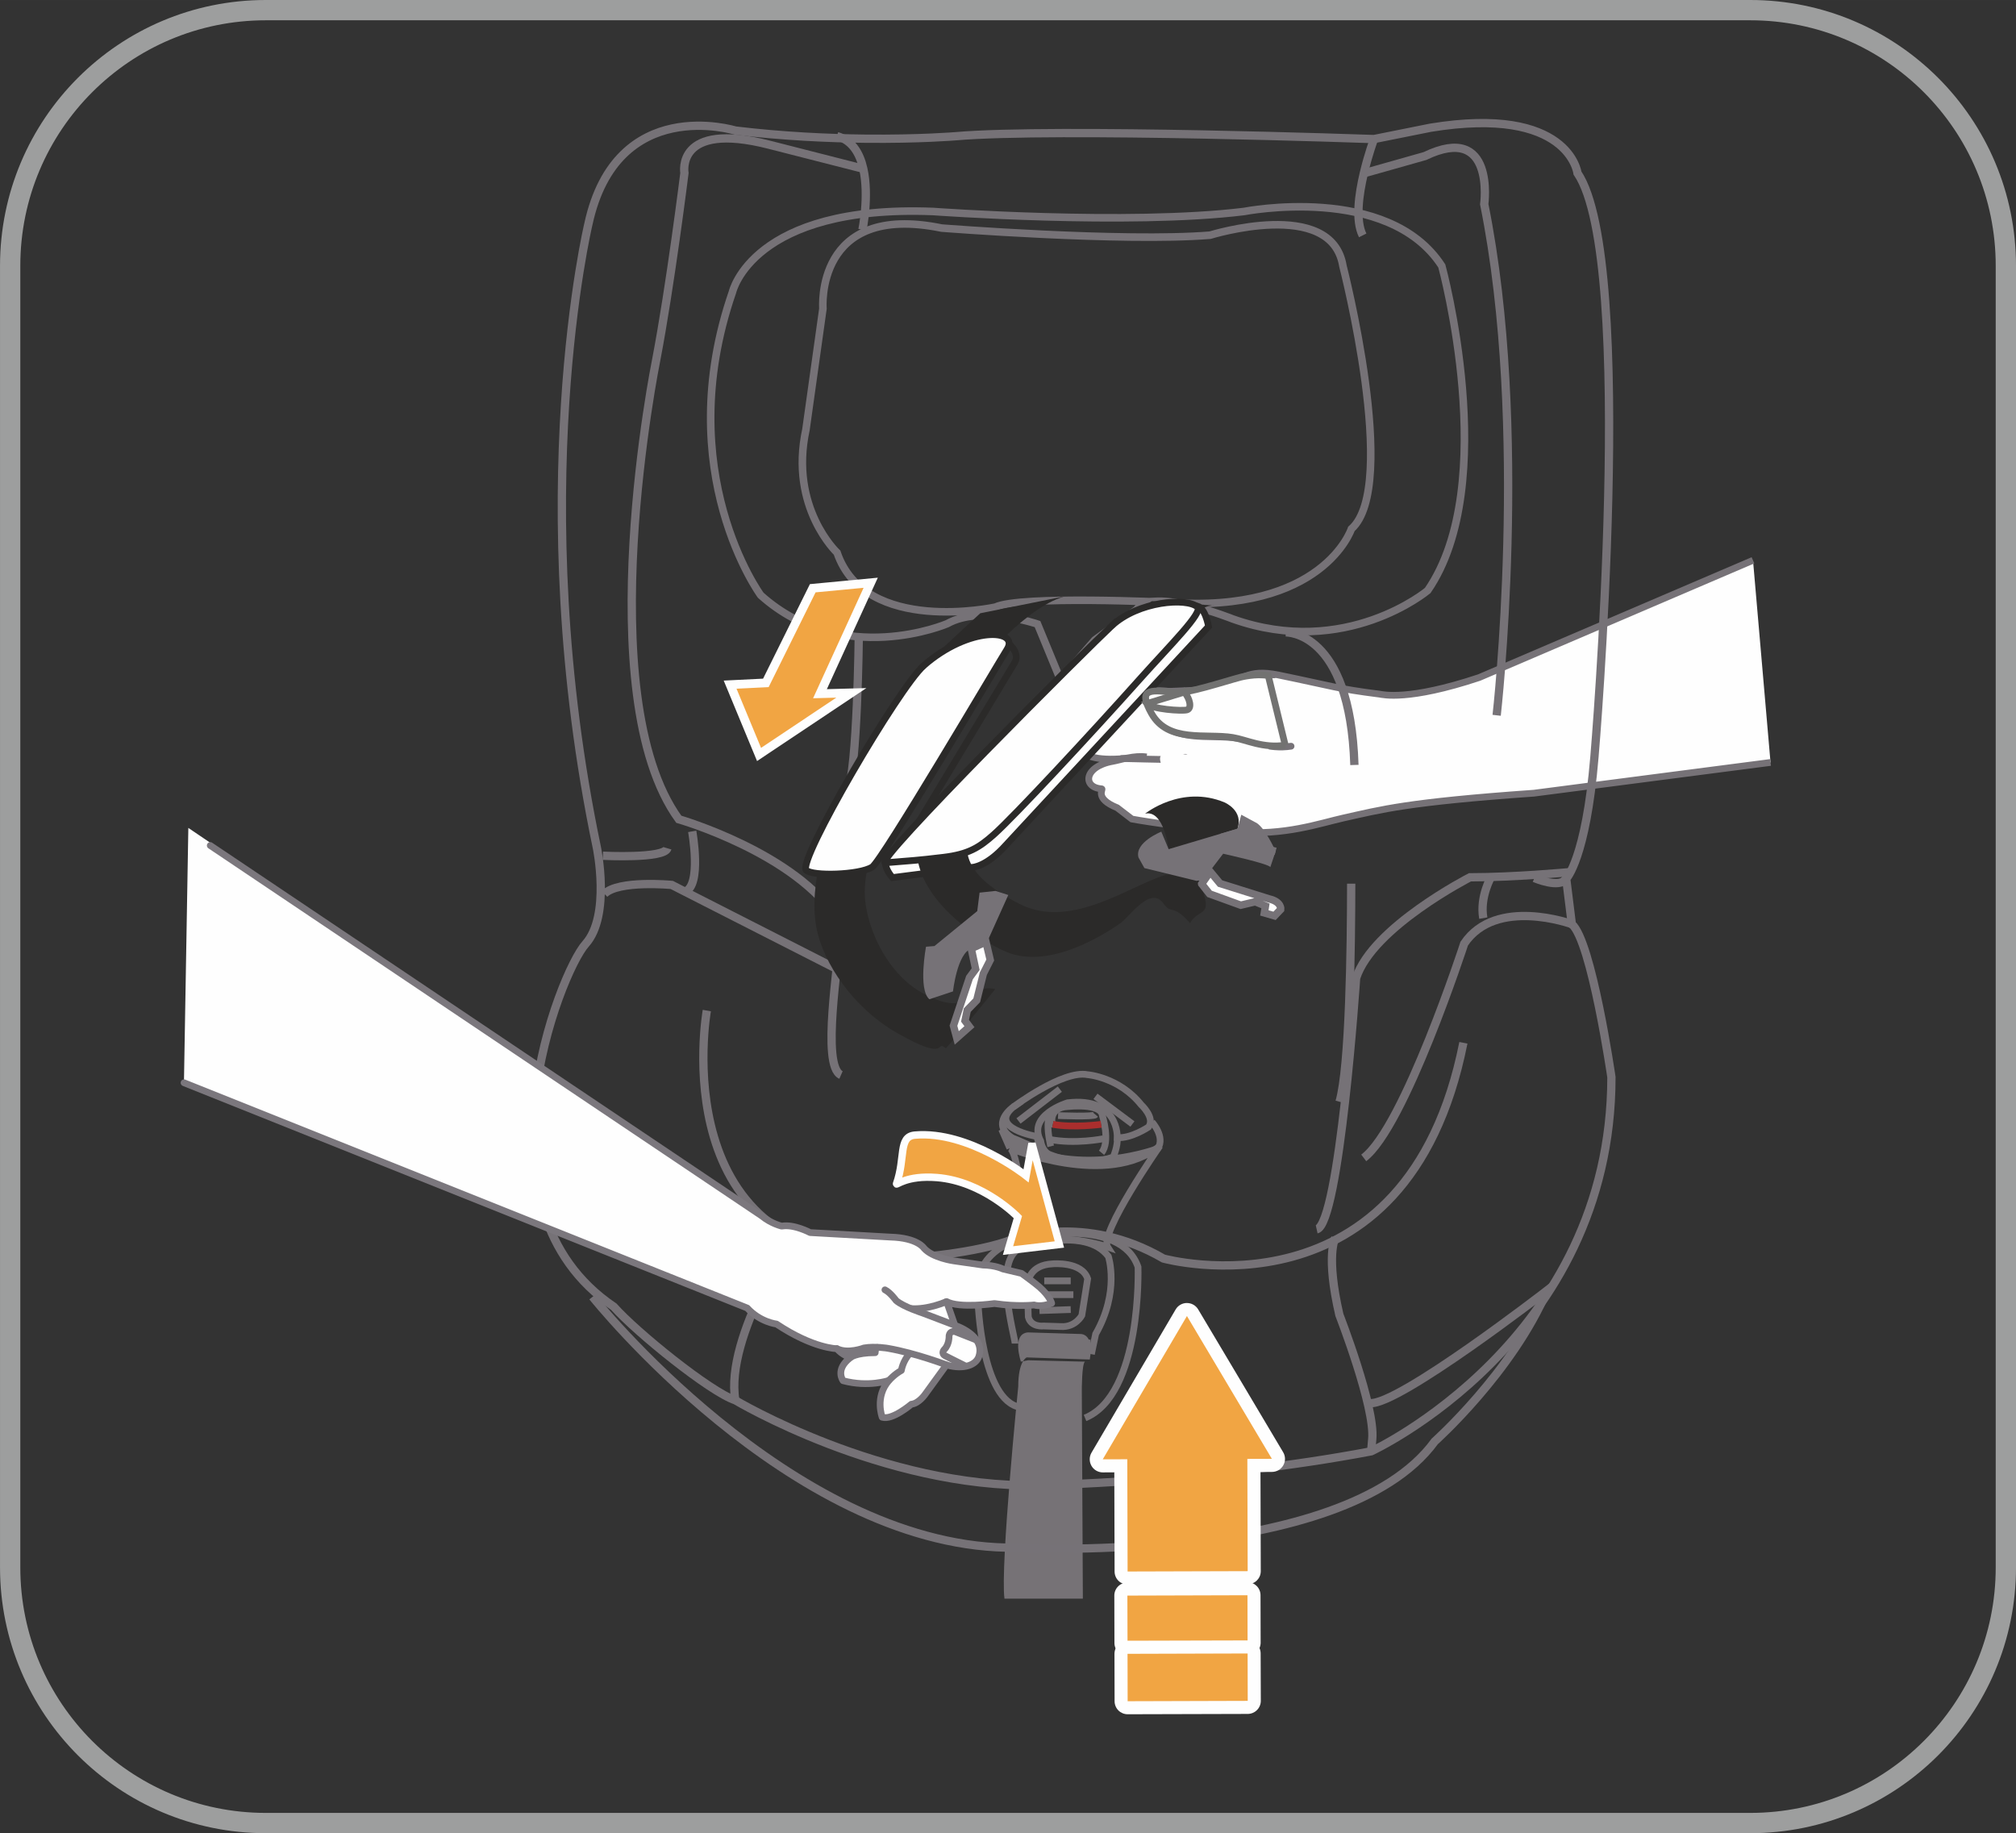 <?xml version="1.0" encoding="UTF-8"?>
<!DOCTYPE svg PUBLIC "-//W3C//DTD SVG 1.1//EN" "http://www.w3.org/Graphics/SVG/1.1/DTD/svg11.dtd">
<!-- Creator: CorelDRAW 2018 (64-Bit) -->
<svg xmlns="http://www.w3.org/2000/svg" xml:space="preserve" width="22.822mm" height="20.752mm" version="1.1" style="shape-rendering:geometricPrecision; text-rendering:geometricPrecision; image-rendering:optimizeQuality; fill-rule:evenodd; clip-rule:evenodd"
viewBox="0 0 858.7 780.81"
 xmlns:xlink="http://www.w3.org/1999/xlink">
 <rect x="0" y="0" width="858.7" height="780.81" fill="#333333" stroke="none"/>
 <defs>
  <style type="text/css">
   <![CDATA[
    .str10 {stroke:#FEFEFE;stroke-width:3.15;stroke-miterlimit:4}
    .str13 {stroke:#767277;stroke-width:3.16;stroke-miterlimit:4}
    .str2 {stroke:#767277;stroke-width:3.22;stroke-miterlimit:4}
    .str3 {stroke:#767277;stroke-width:3.53;stroke-miterlimit:4}
    .str12 {stroke:#FEFEFE;stroke-width:3.72;stroke-miterlimit:4}
    .str14 {stroke:#9D9E9E;stroke-width:8.64;stroke-miterlimit:4}
    .str11 {stroke:#727271;stroke-width:2.87;stroke-miterlimit:10}
    .str6 {stroke:#2B2A29;stroke-width:2.87;stroke-miterlimit:4}
    .str5 {stroke:#AA2E2D;stroke-width:2.87;stroke-miterlimit:4}
    .str0 {stroke:#767277;stroke-width:2.87;stroke-miterlimit:4}
    .str4 {stroke:#767276;stroke-width:2.87;stroke-miterlimit:4}
    .str8 {stroke:#7B777D;stroke-width:2.87;stroke-linejoin:round;stroke-miterlimit:10}
    .str1 {stroke:#767277;stroke-width:2.87;stroke-linecap:round;stroke-miterlimit:4}
    .str7 {stroke:#7B777D;stroke-width:2.87;stroke-linecap:round;stroke-linejoin:round;stroke-miterlimit:10}
    .str9 {stroke:#7B777D;stroke-width:2.87;stroke-linecap:round;stroke-linejoin:round;stroke-miterlimit:4}
    .fil1 {fill:none}
    .fil3 {fill:none;fill-rule:nonzero}
    .fil0 {fill:#FEFEFE}
    .fil5 {fill:#2B2A29}
    .fil4 {fill:#FEFEFE;fill-rule:nonzero}
    .fil7 {fill:#2B2A29;fill-rule:nonzero}
    .fil6 {fill:#F1A543;fill-rule:nonzero}
    .fil8 {fill:#767277;fill-rule:nonzero}
    .fil2 {fill:#767276;fill-rule:nonzero}
   ]]>
  </style>
 </defs>
 <g id="Warstwa_x0020_1">
  <path class="fil0" d="M746.66 238.65l-116.66 49.95c-30.24,10.06 -40.99,7.24 -42.39,7.05 -18.55,-2.37 -19.11,-3.21 -43.02,-8.13 -13.68,-2.83 -15.26,2.32 -26.85,5.47 -9.45,2.56 -46.29,-0.96 -52.88,11.13 -5.24,9.59 17.5,5.96 4.39,7.19 -9.88,0.93 -16.32,13.36 7.65,11.91 3.02,-0.17 6.64,-1.18 11.48,-0.82 -5.41,-0.79 -10.95,1.26 -14.39,1.87 -12.42,2.19 -12.98,11.18 -4.74,11.71 0.96,0.07 -3.42,4 6.61,8.07l6.26 4.8c0,0 17.68,3.31 45.03,5.5 20.09,1.61 34.82,-3.65 45.13,-5.96 16.2,-3.6 26.88,-6.73 81.1,-10.55l100.76 -13.09 -7.46 -86.08z"/>
  <path class="fil1 str0" d="M746.66 238.65l-116.66 49.95c-30.24,10.06 -40.99,7.24 -42.39,7.05 -18.55,-2.37 -19.11,-3.21 -43.02,-8.13 -13.68,-2.83 -15.26,2.32 -26.85,5.47 -9.45,2.56 -46.29,-0.96 -52.88,11.13 -5.24,9.59 17.5,5.96 4.39,7.19 -9.88,0.93 -16.32,13.36 7.65,11.91 3.02,-0.17 6.64,-1.18 11.48,-0.82 -5.41,-0.79 -10.95,1.26 -14.39,1.87 -12.42,2.19 -12.98,11.18 -4.74,11.71 0.96,0.07 -3.42,4 6.61,8.07l6.26 4.8c0,0 17.68,3.31 45.03,5.5 20.09,1.61 34.82,-3.65 45.13,-5.96 16.2,-3.6 26.88,-6.73 81.1,-10.55l100.76 -13.09"/>
  <path class="fil1 str1" d="M477.78 323.08c15.58,0.28 25.95,1.02 27.01,-0.53"/>
  <path class="fil1 str1" d="M549.92 317.83c-9.72,1.49 -17.01,-2.4 -22.94,-3.37 -11.71,-1.91 -28.21,2.48 -35.47,-10.59 -5.69,-10.25 -1.47,-10.57 9.97,-8.95 5.06,0.72 22.06,-4.96 28.92,-6.75 0,0 6.6,-1.73 12.1,-0.7"/>
  <path class="fil1 str1" d="M505.89 294.67c2.43,2.78 3.42,7.14 1.14,7.75 -2.28,0.61 -15.38,-0.29 -17.5,-2.75"/>
  <path class="fil0" d="M545.69 341.09c-8.21,1.26 -14.38,-2.1 -19.41,-2.95 -9.91,-1.66 -23.87,2.08 -30.04,-9.16 -4.82,-8.81 -1.25,-9.09 8.42,-7.67 4.29,0.62 18.66,-4.22 24.45,-5.73 0,0 5.58,-1.49 10.25,-0.58l6.33 26.09z"/>
  <path class="fil1 str2" d="M311.99 124.38c0,0 8.43,-37.33 85.46,-34.3 0,0 83.06,6.05 132.42,0 0,0 61.39,-12.12 84.26,23.2 0,0 25.28,92.82 -6.01,138.23 0,0 -34.91,29.25 -83.07,12.11 0,0 -34.38,-13.83 -40.88,-4.05l-17.87 13.03 -14.64 16.85 -9.74 -23.64c0,0 -24.01,-8.24 -38.44,-0.17 0,0 -44.53,19.17 -79.45,-12.11 0,0 -38.51,-52.47 -12.04,-129.15z"/>
  <path class="fil1 str2" d="M343.3 182.9l7.22 -51.46c0,0 -3.62,-45.4 50.56,-34.3 0,0 77.04,6.05 114.35,3.03 0,0 51.77,-16.14 56.58,13.12 0,0 24.08,93.83 3.6,112 0,0 -12.02,36.32 -78.23,31.28 0,0 -62.6,-3.03 -73.43,2.02 0,0 -55.38,12.1 -67.4,-23.2 0,0 -20.47,-19.18 -13.25,-52.47z"/>
  <path class="fil1 str3" d="M667.1 374.29c0,0 8.42,-8.46 12.04,-51.91 0,0 18.05,-211.25 -7.22,-248.67 0,0 -3.61,-28.98 -62.6,-19.31l-24.08 4.83c0,0 -136.02,-4.83 -178.15,-1.21 0,0 -15.39,1.29 -38.51,1.05 -15.69,-0.16 -34.95,-1.02 -55.38,-3.47 0,0 -50.56,-15.69 -62.58,39.84 0,0 -27.69,115.89 3.61,265.58 0,0 6.01,28.96 -4.82,41.04 -10.83,12.07 -50.55,112.25 12.03,154.51 9.64,10.87 40.94,36.22 51.77,39.85 0,0 62.6,37.42 128.81,36.21 0,0 72.22,-1.21 142.04,-14.48 0,0 102.31,-47.08 102.31,-159.35 0,0 -8.42,-57.94 -16.86,-65.19l-2.4 -19.31z"/>
  <path class="fil1 str3" d="M367.36 97.85c0,0 2.97,-14.37 0.35,-25.98 -1.46,-6.5 -4.7,-12.12 -11.18,-13.86"/>
  <path class="fil1 str3" d="M367.71 71.87l-40.08 -10.23c-40.06,-10.25 -36.1,12.07 -36.1,12.07 0,0 -6.01,48.29 -12.04,79.67 0,0 -28.88,142.45 9.63,195.56 0,0 50.13,14.4 68.01,43.19l-2.71 19.57 -62.67 -31.92 -5.6 -2.86c0,0 -22.75,-2.17 -28.71,3.81"/>
  <path class="fil1 str3" d="M585.25 59.22c0,0 -2.43,6.49 -4.34,14.6 -2.14,9.03 -3.65,20.09 -0.48,26.44"/>
  <path class="fil1 str3" d="M637.49 304.67c0,0 13.96,-122.32 -5.29,-217.68 0,0 4.82,-35.02 -25.27,-20.52l-26.01 7.35"/>
  <path class="fil1 str3" d="M256.78 364.48c0,0 26.17,1.35 27.52,-3.17"/>
  <path class="fil1 str3" d="M653.56 373.99c0,0 10.83,4.67 13.54,0.3"/>
  <path class="fil1 str3" d="M338.93 524.73c0,0 -30.24,44.21 -25.73,71.68"/>
  <path class="fil1 str3" d="M568.69 527.45c0,0 -4.06,7.25 1.81,32.6 0,0 15.34,39.38 13.99,52.96l-0.45 5.12"/>
  <path class="fil1 str3" d="M301.07 430.43c0,0 -19.5,108.66 83,105.62 0,0 27.08,-1.37 44.69,-7.25 3.15,-1.35 33.39,-12.22 66.81,7.25 0,0 103.82,28.51 127.75,-91.9"/>
  <path class="fil1 str4" d="M462.16 603.95c24.37,-9.96 22.58,-64.28 22.58,-64.28 -7.24,-21.28 -46.5,-12.68 -46.5,-12.68 -27.09,5.44 -21.67,27.17 -21.67,27.17 0,0 1.35,42.54 18.07,45.26"/>
  <path class="fil1 str4" d="M432.37 572.26c0,-2.72 -9.93,-36.66 2.71,-40.74 0,0 27.1,-9.52 37.02,3.61 0,0 4.96,14.95 -5.41,33.05l-1.81 8.6"/>
  <path class="fil1 str4" d="M437.55 546.01c0.68,-0.45 1.13,-7.25 10.83,-7.7 0,0 12.42,-1.13 14.9,6.34l-2.48 15.61c0,0 -2.71,5.2 -9.03,4.75l-7.22 -0.23c0,0 -5.42,0.68 -6.55,-3.85l-0.46 -14.93z"/>
  <line class="fil1 str4" x1="444.79" y1="545.56" x2="456.07" y2= "545.56" />
  <line class="fil1 str4" x1="457.2" y1="551.44" x2="442.53" y2= "551.44" />
  <line class="fil1 str4" x1="442.75" y1="558.23" x2="456.07" y2= "557.78" />
  <polygon class="fil1 str4" points="438.24,574.53 463.06,574.53 463.06,572.03 438.01,572.03 "/>
  <path class="fil2" d="M434.85 579.96c0,0 -4.06,-11.77 2.93,-12.45l22.56 0.68c0,0 5.87,-0.23 3.84,10.87l-2.78 -0.09 -24.08 -0.81c0,0 -3.61,1.35 -3.61,12.44 0,0 -7.69,76.28 -5.87,90.31l33.4 0 -0.45 -88.72c0,0 0,-11.47 1.35,-12.22l-24.22 -0.6 -3.09 0.6z"/>
  <path class="fil3 str3" d="M252.41 552.35c0,0 83.66,105.02 176.36,106.83 0,0 143.25,8.45 182.36,-45.26 0,0 33.11,-29.57 47.84,-64.28 0,0 -63.18,48.9 -75.38,47.99"/>
  <path class="fil3 str4" d="M437.24 530.52c0,0 -2.67,-39.05 -7.11,-41.47 0,0 41.67,17.41 63.88,-0.97 0,0 -25.94,37.24 -22.21,43.06 0,0 -20.22,-7.05 -34.56,-0.62z"/>
  <path class="fil3 str4" d="M431.61 471.48c0,0 -10.19,7.1 -0.37,13.22 1.47,0.49 9.08,4.03 12.03,4.84l-1.67 -5.48c0,0 -20.92,-3.56 -9.99,-12.58z"/>
  <line class="fil3 str4" x1="433.82" y1="477.45" x2="451.43" y2= "463.9" />
  <line class="fil3 str4" x1="466.61" y1="466.96" x2="482.35" y2= "478.74" />
  <path class="fil3 str4" d="M431.61 471.48c0,0 21.1,-15.85 31.63,-13.74 0,0 13.35,0.98 22.82,12.77 0,0 6.11,5.64 3.15,9.52 0,0 -7.41,4.99 -13.34,4.51 0,0 0.93,-17.41 -21.11,-14.84 0,0 -17.41,5.17 -11.48,16.29 0,0 0.55,4.2 3.52,5.64 0,0 13.7,6.13 27.41,1.14 0,0 2.03,-4.69 1.66,-8.23"/>
  <path class="fil3 str4" d="M447.54 488.25c0,0 -0.31,-1.21 -0.6,-2.96 -0.64,-3.7 -1.23,-9.79 1.16,-11.88"/>
  <path class="fil3 str4" d="M469.95 485.02c0,0 -12.15,2.45 -23.02,0.26"/>
  <path class="fil3 str4" d="M448.46 478.89c-0.55,-0.11 -1.85,-7.26 6.48,-7.58 0,0 14.08,-1.61 14.63,3.88 0,0 3.51,11.12 -0.38,15.8"/>
  <path class="fil3 str5" d="M469.02 478.89c0,0 -11.86,1.61 -20.57,0"/>
  <path class="fil3 str4" d="M450.68 475.15c0,0 15.15,0.61 15.97,-0.36"/>
  <path class="fil3 str4" d="M490.69 477.93c0,0 5.69,6.17 2.5,11.24 0,0 -32.49,12.7 -62.09,-2.54l-4.44 -5.56 3.48 7.98"/>
  <path class="fil3 str3" d="M294.84 354.1c0,0 4.17,23.1 -3.07,25.67"/>
  <path class="fil3 str3" d="M365.8 270.44c0,0 -0.55,57.58 -4.87,66.82 -4.35,9.24 -4.35,58.14 -3.8,64.66 0.55,6.52 -7.58,52.15 1.09,55.95"/>
  <path class="fil3 str3" d="M390.72 331.83c0,0 -22.75,-8.7 -29.26,19.01"/>
  <path class="fil3 str3" d="M575.53 376.38c-0.02,26.87 -0.63,77.92 -4.96,92.9"/>
  <path class="fil3 str3" d="M547.56 269.35c0,0 27.52,-1.19 29.34,56.47"/>
  <path class="fil3 str3" d="M668.36 371.49c0,0 -23.29,2.18 -42.25,2.18 0,0 -41.45,21.18 -48.49,42.91 0,0 -7.05,104.85 -16.79,107.03"/>
  <path class="fil3 str3" d="M669.5 393.6c0,0 -32.29,-11.8 -45.83,8.31 0,0 -25.46,78.23 -42.8,91.27"/>
  <path class="fil3 str3" d="M635.32 373.12c0,0 -5.15,8.69 -3.52,17.93"/>
  <path class="fil4 str6" d="M509.19 258.13c4.05,-0.37 5.59,8.71 5.59,8.71l-86.42 93.22c-8.24,9.16 -14.13,9.36 -14.13,9.36l-34.09 4.37c0,0 -2.92,-3.12 -3.03,-6.31l132.07 -109.35z"/>
  <path class="fil5" d="M490.67 256.04c0,0 -4.75,2.49 -27.81,21.35 -14.49,11.88 -30.34,27.45 -61.06,59.74 -33.37,35.07 16.52,64.47 27.76,68.68 16.18,6.07 36.71,-4.93 47.7,-12.62 3.85,-2.69 12.81,-16.1 18.25,-8.43 3.66,5.15 3.64,-0.28 11.38,8.43 3.71,-6.49 9.33,-2.42 5.41,-13.86 -8.81,-25.82 -46.08,22.45 -78.54,5.43 -25.63,-13.43 -29.71,-26.92 -7.05,-47.38 27.63,-24.95 78.58,-81.88 90.77,-79.44l-26.82 -1.9z"/>
  <path class="fil5" d="M454.1 253.87c-29.36,7.1 -83.52,84.47 -85.72,124.17 -0.81,14.47 8.73,36.67 25.18,45.28 21.26,11.1 17.72,-4.78 30.38,-2.07 0,0 -14.04,17.61 -21.05,25.26 -4.78,-4.13 2.03,6.48 -20.75,-6.5 -16.52,-9.4 -29.22,-26.03 -33.57,-41.36 -9.96,-35.24 27.38,-98.52 44.06,-114.25 14.72,-13.88 24.9,-23.19 24.9,-23.19l36.57 -7.34z"/>
  <path class="fil1 str6" d="M428.63 273.19c0,0 6.1,4.41 3.67,8.87l-40.99 68.08"/>
  <path class="fil4" d="M473.53 266.54c11.42,-10.58 32.02,-12.06 36.53,-8.01 2.54,2.27 -11.7,16.31 -24.26,30.37 -21.57,24.17 -53.91,58.9 -62.43,66.5 -6.36,5.68 -10.95,8.47 -21.53,9.74 -11.28,1.37 -13.83,1.43 -24.72,2.34 -6.08,0.49 87.45,-92.65 96.41,-100.94z"/>
  <path class="fil3 str6" d="M473.53 266.54c11.42,-10.58 32.02,-12.06 36.53,-8.01 2.54,2.27 -11.7,16.31 -24.26,30.37 -21.57,24.17 -53.91,58.9 -62.43,66.5 -6.36,5.68 -10.95,8.47 -21.53,9.74 -11.28,1.37 -13.83,1.43 -24.72,2.34 -6.08,0.49 87.45,-92.65 96.41,-100.94z"/>
  <path class="fil4" d="M393.45 283.49c19.34,-16.95 41.05,-15.63 35.47,-6.86 -3.76,5.92 -53.23,90.03 -57.44,92.68 -5.46,3.44 -25.53,3.97 -28.1,1.32 -3.82,-3.91 39.5,-77.86 50.07,-87.13z"/>
  <path class="fil3 str6" d="M393.45 283.49c19.34,-16.95 41.05,-15.63 35.47,-6.86 -3.76,5.92 -53.23,90.03 -57.44,92.68 -5.46,3.44 -25.53,3.97 -28.1,1.32 -3.82,-3.91 39.5,-77.86 50.07,-87.13z"/>
  <path class="fil4" d="M80.23 352.64l244.23 165.26c4.09,3.36 8.52,4.34 8.52,4.34 5.2,-0.93 12.08,2.75 12.08,2.75l34.1 1.91c11.71,0.29 14.41,4.75 14.41,4.75 3.69,4.14 12.62,5.38 12.62,5.38l12.45 1.79c5.51,0.11 8.47,1.66 8.47,1.66l8 1.9c0,0 5.69,4.12 7.54,5.75 4.65,4.09 5.28,6.97 5.28,6.97 -4.73,1.76 -7.46,0.71 -7.46,0.71 0,0 -7.09,0.85 -16.91,-0.61 0,0 -14.97,2.16 -20.38,-0.84l3.5 10.11c0,0 13.19,4.21 10.24,13.26 -1.14,3.53 -6.25,5.76 -13.82,3.62l-9.17 12.65c0,0 -2.72,3.81 -5.78,4.07 0,0 -8.11,6.92 -12.41,5.56 0,0 -3.32,-8.69 2.88,-15.7 0,0 -8.65,3.05 -19.55,0.13 0,0 -3.6,-4.7 3.05,-9.79 0,0 -3.61,-1.28 -5.69,-3.86 0,0 -9.97,0.02 -25.73,-10.49 0,0 -6.98,-0.79 -12.47,-6.82l-239.88 -95.94 1.87 -108.53z"/>
  <path class="fil3 str7" d="M406.7 564.47l-13.8 -5.25c0,0 -8.1,-2.62 -11.19,-5.27 0,0 -2.57,-3.54 -4.78,-4.57"/>
  <path class="fil3 str7" d="M403.12 581.35c0,0 -13.03,-4.99 -24.92,-7.06 0,0 -5.43,-0.97 -10.21,-0.15 0,0 -6.83,2.66 -11.54,0.28"/>
  <path class="fil3 str8" d="M378.65 587.94c0,0 2.52,-2.75 5.27,-4.22 0,0 0.59,-4 3.6,-7.28"/>
  <path class="fil3 str8" d="M362.15 578.27c0,0 2.27,-2.12 10.64,-2.12 0,0 -0.01,-2.13 1.25,-2.31"/>
  <path class="fil3 str8" d="M403.19 554.36c0,0 -7.78,3.56 -15.2,3"/>
  <path class="fil3 str8" d="M416.12 570.84l-9.19 -3.62c0,0 -2.26,-0.75 -2.68,1.74 0,0 0.18,3.66 -2.08,5.88 0,0 -1.56,1.66 0.56,2.71l8.62 4.33"/>
  <path class="fil3 str9" d="M89.56 360.12l234.9 157.78c4.09,3.36 8.52,4.34 8.52,4.34 5.19,-0.93 12.08,2.75 12.08,2.75l34.1 1.91c11.72,0.29 14.41,4.75 14.41,4.75 3.69,4.14 12.63,5.38 12.63,5.38l12.45 1.79c5.51,0.11 8.48,1.66 8.48,1.66l8.01 1.9c0,0 5.67,4.11 7.54,5.75 4.64,4.09 5.27,6.97 5.27,6.97 -4.73,1.77 -7.46,0.72 -7.46,0.72 0,0 -7.09,0.85 -16.91,-0.61 0,0 -14.96,2.16 -20.38,-0.84l3.52 10.12c0,0 13.16,4.21 10.22,13.26 -1.14,3.53 -6.26,5.76 -13.82,3.62l-9.17 12.65c0,0 -2.71,3.81 -5.76,4.07 0,0 -8.11,6.93 -12.42,5.56 0,0 -3.31,-8.7 2.9,-15.7 0,0 -8.67,3.05 -19.56,0.13 0,0 -3.6,-4.7 3.06,-9.79 0,0 -3.62,-1.28 -5.7,-3.85 0,0 -9.97,0 -25.73,-10.5 0,0 -6.96,-0.78 -12.47,-6.82l-239.88 -95.94"/>
  <path class="fil6" d="M451.24 530.06l-11.69 -43.03 -2.49 13.76c0,0 -24.42,-19.34 -47.39,-17.31 -7.12,0.64 -3.91,9.62 -7.8,20.71 -0.3,0.89 4.17,-3.69 17.19,-2.64 19.81,1.58 34.5,16.84 34.5,16.84l-4.21 14.27 21.89 -2.6z"/>
  <path class="fil3 str10" d="M451.24 530.06l-11.69 -43.03 -2.49 13.76c0,0 -24.42,-19.34 -47.39,-17.31 -7.12,0.64 -3.91,9.62 -7.8,20.71 -0.3,0.89 4.17,-3.69 17.19,-2.64 19.81,1.58 34.5,16.84 34.5,16.84l-4.21 14.27 21.89 -2.6z"/>
  <path class="fil6" d="M480.25 702.58c-0.73,0 -1.43,-0.29 -1.96,-0.81 -0.52,-0.52 -0.81,-1.23 -0.81,-1.96l-0.06 -20.19c-0.01,-1.54 1.24,-2.79 2.78,-2.79l51.15 -0.15c0.73,0 1.44,0.29 1.96,0.81 0.53,0.52 0.82,1.23 0.82,1.96l0.05 20.19c0.01,1.54 -1.23,2.78 -2.76,2.78l-51.16 0.15z"/>
  <path class="fil4" d="M531.35 673.91l-0.02 0 -51.14 0.13c-1.47,0.02 -2.9,0.6 -3.93,1.64 -1.05,1.05 -1.64,2.47 -1.62,3.94l0.05 20.19c0,1.47 0.59,2.88 1.64,3.93 1.05,1.03 2.46,1.62 3.93,1.62l0.01 0 51.15 -0.15c3.08,-0.02 5.56,-2.51 5.54,-5.58l-0.05 -20.19c-0.01,-3.07 -2.49,-5.55 -5.56,-5.55zm0 5.56l0.05 20.19 -51.14 0.14 -0.06 -20.19 51.15 -0.15z"/>
  <path class="fil6" d="M480.29 672.13c-1.54,0 -2.77,-1.23 -2.77,-2.77l-0.14 -45.03 -7.68 0.02c-0.99,0 -1.91,-0.53 -2.42,-1.39 -0.49,-0.87 -0.49,-1.94 0.02,-2.8l35.85 -61c0.51,-0.85 1.41,-1.38 2.39,-1.38l0.02 0c0.98,0 1.89,0.52 2.39,1.37l36.18 60.81c0.52,0.86 0.54,1.92 0.03,2.8 -0.49,0.86 -1.4,1.41 -2.42,1.41l-7.65 0.03 0.12 45.02c0.01,0.75 -0.28,1.45 -0.82,1.98 -0.51,0.52 -1.22,0.81 -1.95,0.81l-51.16 0.15z"/>
  <path class="fil4" d="M505.57 554.98l-0.02 0c-1.96,0 -3.79,1.05 -4.79,2.75l-17.92 30.5 -17.93 30.52c-1,1.73 -1,3.85 -0.01,5.59 0.98,1.72 2.83,2.8 4.82,2.8l0.02 0 4.89 -0.03 0.12 42.25c0,1.47 0.59,2.88 1.63,3.93 1.05,1.03 2.46,1.62 3.92,1.62l0.02 0 51.15 -0.14c3.08,-0.02 5.56,-2.51 5.54,-5.58l-0.12 -42.25 4.9 -0.01c1.99,0 3.84,-1.08 4.82,-2.81 0.98,-1.74 0.97,-3.88 -0.07,-5.59l-18.08 -30.41 -18.11 -30.41c-1,-1.69 -2.83,-2.72 -4.78,-2.72zm0 5.56l18.09 30.41 18.09 30.41 -10.45 0.03 0.14 47.81 -51.15 0.15 -0.13 -47.81 -10.45 0.03 17.92 -30.52 17.93 -30.5z"/>
  <path class="fil6" d="M480.32 727.38c-1.54,0 -2.77,-1.23 -2.77,-2.77l-0.07 -20.19c0,-0.73 0.29,-1.45 0.81,-1.96 0.52,-0.53 1.22,-0.82 1.97,-0.82l51.16 -0.15c1.53,0 2.78,1.25 2.78,2.78l0.05 20.19c0.02,0.75 -0.27,1.45 -0.81,1.96 -0.52,0.53 -1.22,0.82 -1.95,0.82l-51.16 0.15z"/>
  <path class="fil4" d="M531.41 698.7l-0.02 0 -51.15 0.13c-1.47,0.01 -2.89,0.6 -3.92,1.64 -1.05,1.05 -1.62,2.47 -1.62,3.94l0.05 20.19c0,1.47 0.59,2.88 1.63,3.93 1.05,1.03 2.46,1.62 3.92,1.62l0.02 0 51.15 -0.14c3.08,-0.02 5.56,-2.51 5.56,-5.58l-0.07 -20.19c0,-3.07 -2.5,-5.55 -5.56,-5.55zm0 5.56l0.05 20.19 -51.15 0.15 -0.05 -20.19 51.15 -0.15z"/>
  <path class="fil4 str11" d="M547.44 317.4c-9.47,1.44 -16.6,-2.35 -22.39,-3.29 -11.42,-1.86 -27.54,2.43 -34.63,-10.33 -5.55,-10.01 -1.41,-10.32 9.73,-8.75 4.95,0.7 21.54,-4.83 28.23,-6.58 0,0 6.45,-1.69 11.82,-0.69l7.23 29.64z"/>
  <path class="fil4 str11" d="M504.46 294.79c2.38,2.71 3.34,6.97 1.11,7.57 -2.23,0.58 -15.01,-0.29 -17.08,-2.68l15.96 -4.88z"/>
  <polygon class="fil6" points="362.62,295.11 323.31,321.35 310.99,291.61 326.21,290.86 346.18,250.55 370.87,248.21 349.26,295.47 "/>
  <polygon class="fil3 str12" points="362.62,295.11 323.31,321.35 310.99,291.61 326.21,290.86 346.18,250.55 370.87,248.21 349.26,295.47 "/>
  <path class="fil7" d="M487.75 346.56c0,0 15.49,-12.47 33.86,-4.78 0,0 8.16,3.45 5.5,11.19l-29.32 8.73c0,0 -1.99,-16.94 -10.03,-15.14z"/>
  <path class="fil8" d="M494.66 354.23c0,0 -11.5,4.56 -9.73,10.99l2.52 4.52 22.21 5.44 2.96 -0.6 8.38 -10.96c0,0 20.04,4.41 20.07,5.76l2.28 -6.8c0,0 -4.82,-10.94 -8.9,-12.47l-5.73 -3.1 -1.61 5.96 -29.34 8.72 -3.12 -7.47z"/>
  <polyline class="fil3 str13" points="488.43,365.68 504.11,367.5 512.62,374.59 "/>
  <path class="fil3 str13" d="M543.36 362.59c0,0 -30.37,-7.96 -36.82,4.85"/>
  <path class="fil4" d="M511.85 376.49l3.34 4.23 13.31 4.83 6.16 -1.47 4.36 1.79 -0.48 2.97 4.34 1.25 2.64 -2.75c0,0 0.46,-3.25 -4.96,-4.47l-20.89 -6.56 -4.16 -5.03 -3.66 5.2z"/>
  <path class="fil3 str13" d="M511.85 376.49l3.34 4.23 13.31 4.83 6.16 -1.47 4.36 1.79 -0.48 2.97 4.34 1.25 2.64 -2.75c0,0 0.46,-3.25 -4.96,-4.47l-20.89 -6.56 -4.16 -5.03 -3.66 5.2z"/>
  <path class="fil8" d="M394.43 403.24c0,0 -3.44,18.23 1.43,22.37l10.06 -3.34c0,0 1.78,-16.27 7.79,-18.21l7.45 -4.41 8.31 -18.44 -5.41 -1.74 -6.82 0.73 -0.99 7.87 -18.23 14.88 -3.6 0.29z"/>
  <path class="fil3 str13" d="M398.66 417.59c0,0 4.26,-19.21 14.63,-18.94l3.53 -1.19 6.57 -15.21"/>
  <polygon class="fil4" points="419.96,401.19 421.79,408.9 418.85,414.7 416.03,426.05 412,430.23 411.05,434.78 412.93,437.29 407.52,442.08 406.12,436.87 412.95,416.37 415.57,412.79 413.71,404.04 "/>
  <polygon class="fil3 str13" points="419.96,401.19 421.79,408.9 418.85,414.7 416.03,426.05 412,430.23 411.05,434.78 412.93,437.29 407.52,442.08 406.12,436.87 412.95,416.37 415.57,412.79 413.71,404.04 "/>
  <path class="fil3 str14" d="M745.48 776.49l-632.25 0c-60.14,0 -108.9,-48.76 -108.9,-108.9l0 -554.37c0,-60.15 48.76,-108.9 108.9,-108.9l632.25 0c60.14,0 108.9,48.75 108.9,108.9l0 554.37c0,60.14 -48.76,108.9 -108.9,108.9z"/>
 </g>
</svg>

